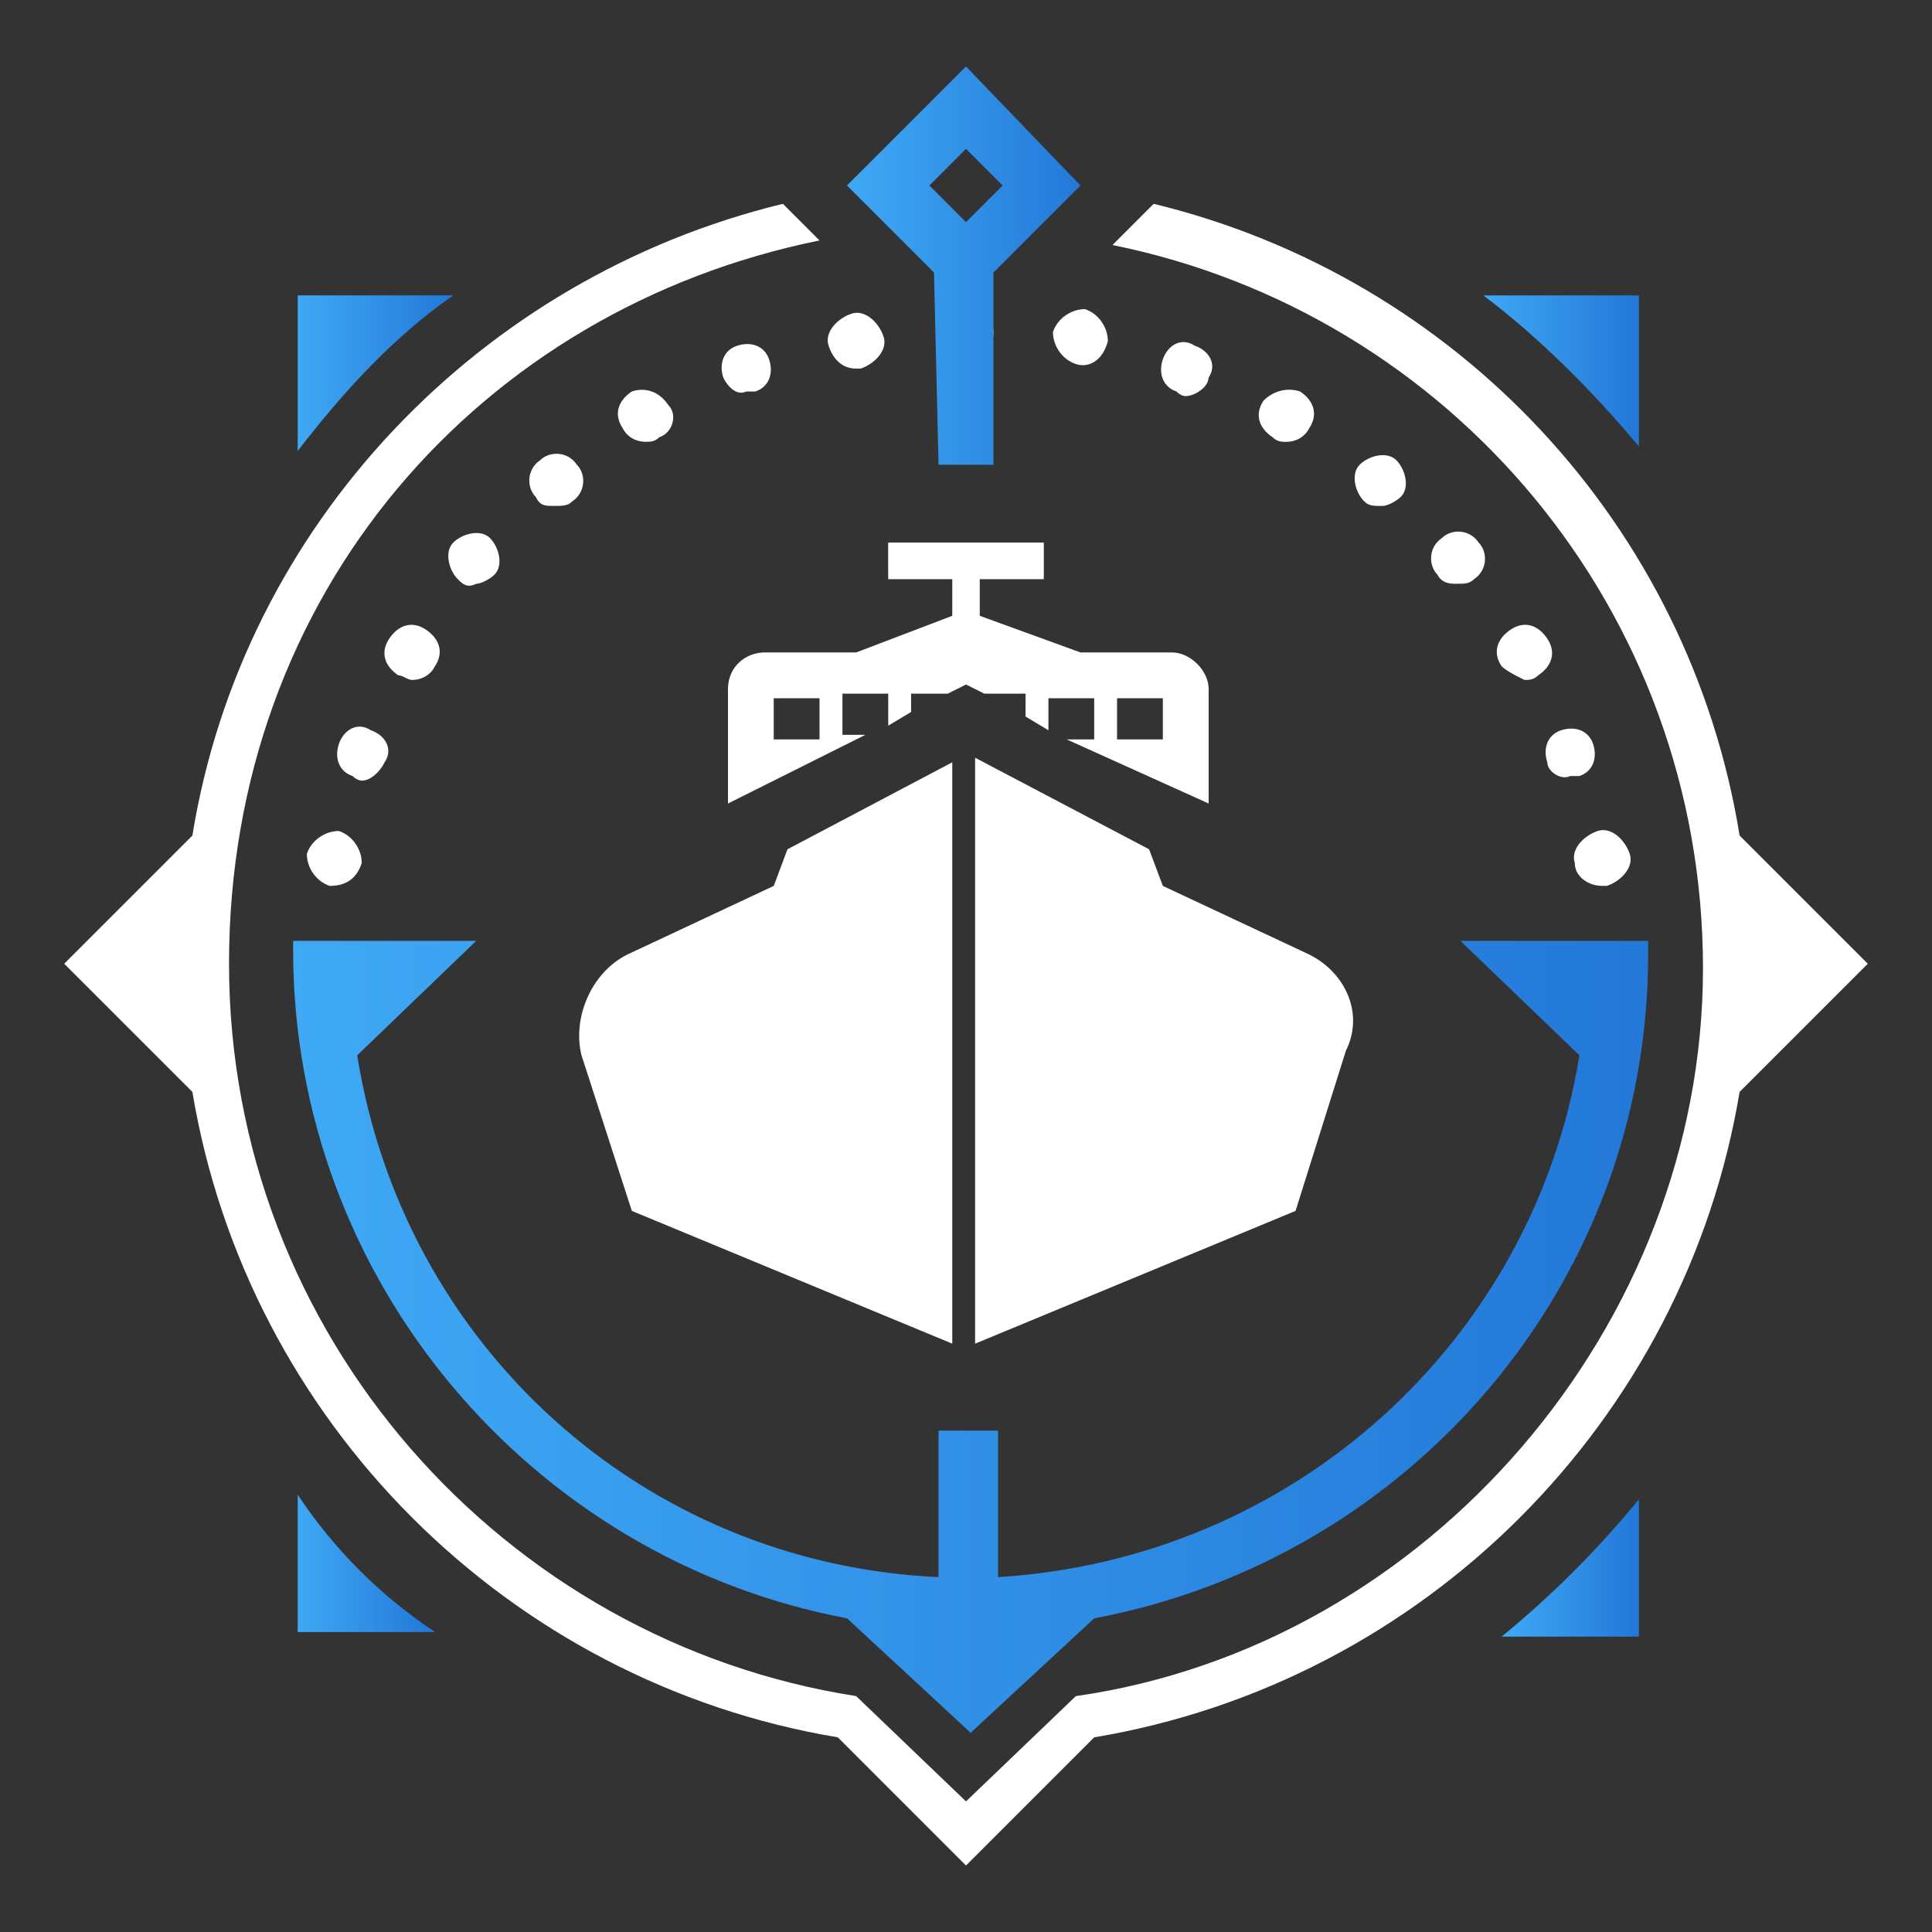 <?xml version="1.0" encoding="UTF-8"?><svg id="a" xmlns="http://www.w3.org/2000/svg" xmlns:xlink="http://www.w3.org/1999/xlink" viewBox="0 0 500 500"><rect x="0" y="0" width="500" height="500" fill="#333333" stroke="none"/><defs><style>.h{fill:#fff;}.i{fill:url(#c);}.j{fill:url(#f);}.k{fill:url(#g);}.l{fill:url(#b);}.m{fill:url(#d);}.n{fill:url(#e);}</style><linearGradient id="b" x1="132.65" y1="-788.41" x2="173.52" y2="-788.41" gradientTransform="translate(-56 -691.83) scale(1 -1)" gradientUnits="userSpaceOnUse"><stop offset="0" stop-color="#3fa9f5"/><stop offset="1" stop-color="#2378d8"/></linearGradient><linearGradient id="c" x1="439.02" y1="-787.82" x2="479.87" y2="-787.82" xlink:href="#b"/><linearGradient id="d" y1="-1096.43" x2="167.77" y2="-1096.43" xlink:href="#b"/><linearGradient id="e" x1="444.76" y1="-1097.62" x2="479.89" y2="-1097.62" xlink:href="#b"/><linearGradient id="f" x1="275.87" y1="-760.57" x2="336.67" y2="-760.57" xlink:href="#b"/><linearGradient id="g" x1="131.85" y1="-1037.79" x2="481.12" y2="-1037.79" xlink:href="#b"/></defs><path class="h" d="M85.33,229.27c-3.55-1.18-5.92-4.74-5.92-8.29,1.18-3.55,4.74-5.92,8.29-5.92,3.55,1.19,5.92,4.74,5.92,8.29-1.18,3.55-3.55,5.92-8.29,5.92,1.18,0,0,0,0,0Zm322.23-5.92c-1.19-3.55,2.37-7.11,5.92-8.29,3.55-1.19,7.11,2.37,8.29,5.92,1.19,3.55-2.37,7.11-5.92,8.29h-1.19c-3.55,0-7.11-2.37-7.11-5.92Zm-316.31-22.51c-3.55-1.18-4.74-4.74-3.55-8.29,1.18-3.55,4.74-5.92,8.29-3.55,3.55,1.19,5.92,4.74,3.55,8.29-1.18,2.37-3.55,4.74-5.92,4.74,0,0-1.18,0-2.37-1.19Zm309.2-3.55c-1.19-3.55,0-7.11,3.55-8.29,3.55-1.18,7.11,0,8.29,3.55,1.18,3.56,0,7.11-3.56,8.29h-2.37c-2.37,1.19-5.92-1.18-5.92-3.55Zm-297.36-22.51c-3.55-2.37-4.74-5.92-2.37-9.48,2.37-3.55,5.92-4.74,9.48-2.37,3.55,2.37,4.74,5.92,2.37,9.48-1.18,2.37-3.55,3.56-5.92,3.56-1.18,0-2.37-1.19-3.55-1.19Zm285.51-2.37c-2.37-3.55-1.18-7.11,2.37-9.48,3.55-2.37,7.11-1.19,9.48,2.37,2.37,3.55,1.18,7.11-2.37,9.48-1.19,1.19-2.37,1.19-3.55,1.19-2.37-1.19-4.74-2.37-5.92-3.56Zm-270.11-22.51c-2.37-2.37-3.55-7.11-1.18-9.48,2.37-2.37,7.11-3.55,9.48-1.18,2.37,2.37,3.55,7.11,1.18,9.48-1.18,1.19-3.55,2.37-4.74,2.37-2.37,1.18-3.55,0-4.74-1.19Zm253.52-1.19c-2.37-2.37-2.37-7.11,1.18-9.48,2.37-2.37,7.11-2.37,9.48,1.18,2.37,2.37,2.37,7.11-1.19,9.48-1.19,1.19-2.37,1.19-4.74,1.19-1.18,0-3.55,0-4.74-2.37Zm-233.38-20.14c-2.37-2.37-2.37-7.11,1.18-9.48,2.37-2.37,7.11-2.37,9.48,1.18,2.37,2.37,2.37,7.11-1.19,9.48-1.18,1.18-2.37,1.18-4.74,1.18s-3.55,0-4.74-2.37Zm214.43,1.18c-2.37-2.37-3.55-7.11-1.18-9.48,2.37-2.37,7.11-3.55,9.48-1.18,2.37,2.37,3.55,7.11,1.19,9.48-1.19,1.18-3.55,2.37-4.74,2.37-2.37,0-3.55,0-4.74-1.18Zm-191.92-18.95c-2.37-3.55-1.19-7.11,2.37-9.48,3.55-1.18,7.11,0,9.48,3.55,2.37,2.37,1.19,7.11-2.37,8.29-1.19,1.18-2.37,1.18-3.56,1.18-2.37,0-4.74-1.18-5.92-3.55Zm168.22,2.37c-3.55-2.37-4.74-5.92-2.37-9.48,2.37-2.37,5.92-3.55,9.48-2.37,3.55,2.37,4.74,5.92,2.37,9.48-1.19,2.37-3.55,3.55-5.92,3.55-1.18,0-2.37,0-3.55-1.18Zm-142.16-15.4c-1.18-3.55,0-7.11,3.56-8.29,3.55-1.18,7.11,0,8.29,3.55,1.18,3.55,0,7.11-3.56,8.29h-2.37c-2.37,1.18-4.74-1.18-5.92-3.55Zm117.28,3.55c-3.55-1.18-4.74-4.74-3.55-8.29,1.19-3.55,4.74-5.92,8.29-3.55,3.55,1.18,5.92,4.74,3.55,8.29,0,2.37-3.55,4.74-5.92,4.74q-1.19,0-2.37-1.18Zm-90.03-11.85c-1.19-3.55,2.37-7.11,5.92-8.29,3.55-1.18,7.11,2.37,8.29,5.92,1.19,3.55-2.37,7.11-5.92,8.29h-1.19c-3.55,0-5.92-2.37-7.11-5.92Zm63.97,4.74c-3.55-1.18-5.92-4.74-5.92-8.29,1.19-3.55,4.74-5.92,8.29-5.92,3.55,1.18,5.92,4.74,5.92,8.29-1.19,4.74-4.74,7.11-8.29,5.92,0,1.18,0,0,0,0Zm-35.54-8.29c0-3.55,3.55-7.11,7.11-7.11s7.11,3.55,7.11,7.11-3.55,7.11-7.11,7.11c-3.55-1.18-7.11-3.55-7.11-7.11Z"/><path class="l" d="M117.32,76.44h-40.28v40.28c11.85-15.4,24.88-29.62,40.28-40.28Z"/><path class="i" d="M424.15,115.54v-39.09h-40.28c14.22,10.66,28.43,24.88,40.28,39.09Z"/><path class="m" d="M77.04,386.83v35.54h35.54c-14.22-9.48-26.06-21.32-35.54-35.54Z"/><path class="n" d="M388.61,423.56h35.54v-35.54c-10.66,13.03-22.51,24.88-35.54,35.54Z"/><path class="h" d="M450.21,216.24c-13.03-80.56-73.45-144.53-151.64-163.49l-10.66,10.66c87.67,17.77,152.82,94.77,152.82,187.18s-71.08,175.33-162.3,188.36l-28.43,27.25-28.43-27.25c-91.22-14.22-162.3-93.59-162.3-189.55S124.42,80,212.09,62.23l-9.48-9.48C124.42,71.71,62.82,135.68,49.79,216.24l-33.17,33.17,33.17,33.17c14.22,85.3,81.74,152.82,167.04,167.04l33.17,33.17,33.17-33.17c85.3-14.22,152.82-81.74,167.04-167.04l33.17-33.17-33.17-33.17Z"/><path class="j" d="M242.89,120.28h14.22v-49.76l22.51-22.51-29.62-30.8-30.8,30.8,22.51,22.51,1.19,49.76Zm-2.37-72.27l9.48-9.48,9.48,9.48-9.48,9.48-9.48-9.48Z"/><path class="h" d="M338.85,247.04l-37.91-17.77-3.56-9.48-45.02-23.69v151.64l82.93-34.36,13.03-41.46c4.74-9.48,0-20.14-9.48-24.88Z"/><path class="h" d="M203.8,219.79l-3.55,9.48-37.91,17.77c-9.48,4.74-14.22,16.59-11.85,26.06l13.03,40.28,82.93,34.36V197.28l-42.65,22.51Z"/><path class="h" d="M303.31,168.85h-23.69l-26.06-9.48v-9.48h16.58v-9.48h-40.28v9.48h16.59v9.48l-24.88,9.48h-23.69c-4.74,0-9.48,3.55-9.48,9.48v29.62l35.54-17.77h-5.92v-10.66h11.85v8.29l5.92-3.55v-4.74h9.48l4.74-2.37,4.74,2.37h10.66v5.92l5.92,3.55v-8.29h11.85v10.66h-7.11l36.73,16.59v-29.62c0-4.74-4.74-9.48-9.48-9.48Zm-91.22,22.51h-11.85v-10.66h11.85v10.66Zm88.85,0h-11.85v-10.66h11.85v10.66Z"/><path class="k" d="M377.95,243.49l30.8,29.62c-11.85,73.45-73.45,130.31-150.45,135.05v-37.91h-15.4v37.91c-77-3.55-138.61-60.42-150.45-135.05l30.8-29.62h-47.39v2.37c0,85.3,61.6,157.56,143.35,172.96l31.99,29.62,31.99-29.62c81.74-15.4,143.35-86.48,143.35-171.78v-3.55h-48.57Z"/></svg>
